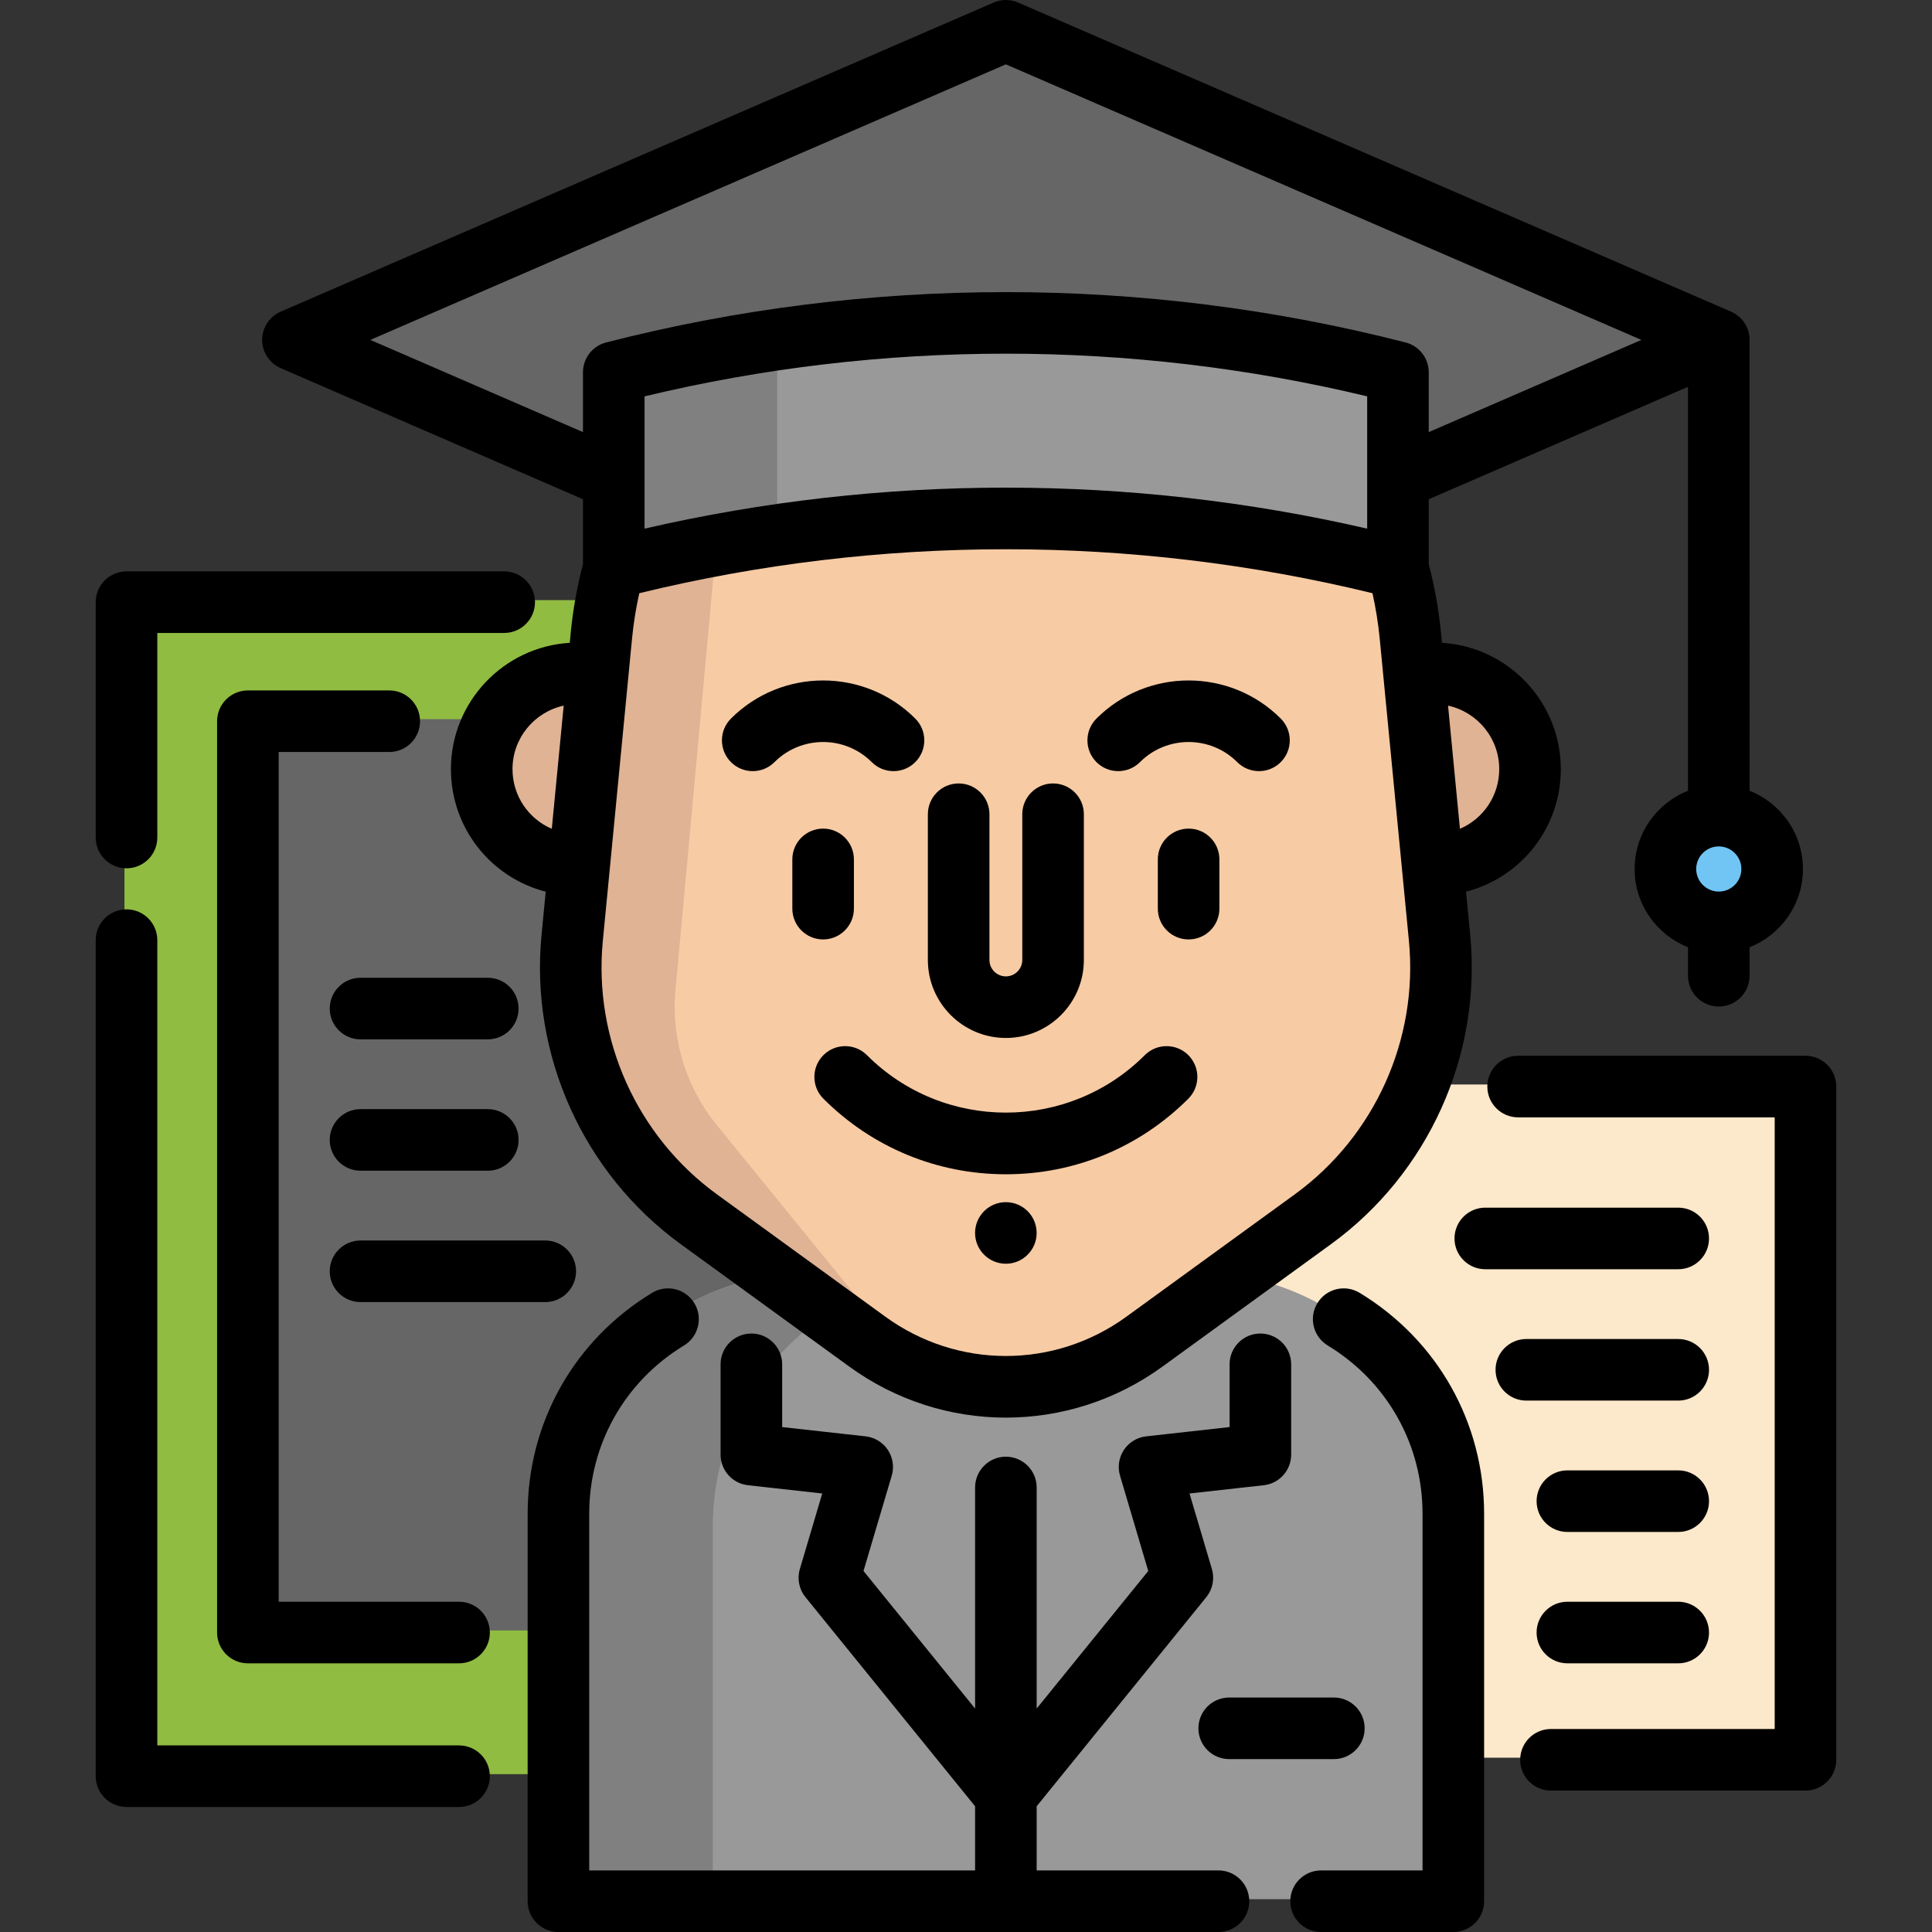 <?xml version="1.0" encoding="iso-8859-1"?>
<!-- Uploaded to: SVG Repo, www.svgrepo.com, Generator: SVG Repo Mixer Tools -->
<svg version="1.1" id="Layer_1" xmlns="http://www.w3.org/2000/svg" xmlns:xlink="http://www.w3.org/1999/xlink" 
	 viewBox="0 0 512 512" xml:space="preserve">
<rect x="0" y="0" width="512" height="512" fill="#333333" stroke="none"/>
<circle style="fill:#71C5F4;" cx="454.95" cy="229.748" r="14.142"/>
<polyline style="fill:#FCE8CA;" points="352.944,465.817 477.928,465.817 477.928,287.406 287.549,287.406 "/>
<rect x="32.984" y="159.036" style="fill:#90BC42;" width="274.145" height="311.132"/>
<rect x="65.148" y="190.585" style="fill:#666666;" width="247.655" height="241.508"/>
<g>
	<path style="fill:#E0B394;" d="M151.342,228.636c-13.49-0.598-24.227-11.727-24.227-25.358c0-14.012,11.357-25.38,25.38-25.38
		c1.262,0,2.502,0.087,3.721,0.272"/>
	<path style="fill:#E0B394;" d="M380.688,228.636c13.49-0.598,24.238-11.727,24.238-25.358c0-14.012-11.368-25.38-25.391-25.38
		c-1.262,0-2.513,0.098-3.721,0.272"/>
</g>
<path style="fill:#999999;" d="M317.321,337.262H214.725c-37.157,0-67.281,30.122-67.281,67.281v98.758h237.157v-98.758
	C384.602,367.384,354.48,337.262,317.321,337.262z"/>
<path style="fill:#808080;" d="M256.179,337.262h-41.455c-37.157,0-67.281,30.122-67.281,67.281v98.758h41.455v-98.758
	C188.9,367.384,219.022,337.262,256.179,337.262z"/>
<path style="fill:#F7CBA4;" d="M229.303,355.011l-44.656-32.445c-23.598-17.145-36.364-45.497-33.559-74.531l7.746-80.153
	c5.335-55.204,51.725-97.328,107.186-97.328l0,0c55.461,0,101.851,42.124,107.186,97.328l7.746,80.153
	c2.806,29.034-9.961,57.385-33.559,74.531l-44.656,32.445C280.843,370.917,251.197,370.917,229.303,355.011z"/>
<path style="fill:#E0B394;" d="M178.878,263.83c-0.751,12.695,3.383,25.184,11.564,34.921l46.673,57.353
	c2.437,2.905,5.2,5.341,8.192,7.289c-5.613-1.958-11.009-4.765-16.003-8.388l-44.657-32.44
	c-23.596-17.145-36.357-45.495-33.55-74.53l7.735-80.155c5.287-54.666,50.826-96.505,105.578-97.3
	c-33.724,0.816-71.912,32.604-73.903,66.458L178.878,263.83z"/>
<path style="fill:#666666;" d="M454.952,89.532L369.934,126.4c0-9.421-207.828-9.421-207.828,0L77.089,89.532L266.02,7.615
	L454.952,89.532z"/>
<path style="fill:#999999;" d="M369.934,98.115v51.816c-53.676-13.783-109.419-16.71-163.976-8.79
	c-14.73,2.132-29.362,5.07-43.852,8.79V98.115c14.49-3.721,29.122-6.647,43.852-8.779C260.516,81.405,316.258,84.332,369.934,98.115
	z"/>
<path style="fill:#808080;" d="M205.959,89.336v51.805c-14.73,2.132-29.362,5.07-43.852,8.79V98.115
	C176.597,94.395,191.229,91.468,205.959,89.336z"/>
<path d="M303.382,279.627c-20.302,20.302-53.334,20.302-73.636,0c-3.186-3.186-8.353-3.186-11.538,0
	c-3.186,3.186-3.186,8.352,0,11.538c12.916,12.916,30.091,20.03,48.357,20.03s35.441-7.114,48.357-20.03
	c3.186-3.186,3.186-8.352,0-11.538C311.735,276.441,306.569,276.441,303.382,279.627z"/>
<path d="M226.294,240.799v-13.05c0-4.506-3.653-8.159-8.159-8.159s-8.159,3.653-8.159,8.159v13.05c0,4.506,3.653,8.159,8.159,8.159
	S226.294,245.305,226.294,240.799z"/>
<path d="M290.57,190.431c-3.186,3.186-3.186,8.352,0,11.538c3.186,3.186,8.353,3.186,11.538,0c7.104-7.105,18.664-7.105,25.77,0
	c1.593,1.594,3.681,2.39,5.769,2.39s4.176-0.796,5.769-2.39c3.186-3.186,3.186-8.352,0-11.538
	C325.95,176.964,304.037,176.963,290.57,190.431z"/>
<path d="M231.02,201.969c1.593,1.594,3.681,2.39,5.769,2.39c2.088,0,4.176-0.796,5.769-2.39c3.186-3.186,3.186-8.352,0-11.538
	c-13.467-13.467-35.38-13.467-48.847,0c-3.186,3.186-3.186,8.352,0,11.538c3.186,3.186,8.353,3.186,11.538,0
	C212.355,194.865,223.915,194.865,231.02,201.969z"/>
<path d="M314.993,219.59c-4.506,0-8.159,3.653-8.159,8.159v13.05c0,4.506,3.653,8.159,8.159,8.159s8.159-3.653,8.159-8.159v-13.05
	C323.152,223.243,319.499,219.59,314.993,219.59z"/>
<path d="M322.904,495.682h-48.178v-17.003l44.952-55.411c1.695-2.089,2.251-4.879,1.487-7.458l-5.932-20.022l19.68-2.187
	c4.132-0.459,7.258-3.952,7.258-8.109v-23.933c0-4.506-3.653-8.159-8.159-8.159c-4.506,0-8.159,3.653-8.159,8.159v16.63
	l-22.114,2.458c-2.401,0.267-4.56,1.584-5.896,3.597c-1.336,2.013-1.711,4.514-1.025,6.831l7.481,25.252l-29.573,36.453v-58.583
	c0-4.506-3.653-8.159-8.159-8.159s-8.159,3.653-8.159,8.159v58.583l-29.572-36.453l7.481-25.252
	c0.686-2.316,0.311-4.817-1.025-6.831s-3.495-3.33-5.896-3.597l-22.114-2.458v-16.63c0-4.506-3.653-8.159-8.159-8.159
	s-8.159,3.653-8.159,8.159v23.933c0,4.158,3.127,7.65,7.258,8.109l19.68,2.187l-5.932,20.022c-0.765,2.579-0.208,5.37,1.487,7.458
	l44.952,55.41v17.005h-102.26v-94.525c0-18.371,9.392-35.04,25.121-44.591c3.852-2.339,5.078-7.356,2.74-11.208
	c-2.339-3.852-7.357-5.079-11.208-2.74c-20.646,12.535-32.971,34.418-32.971,58.54v102.685c0,4.506,3.653,8.159,8.159,8.159h174.915
	c4.506,0,8.159-3.653,8.159-8.159S327.41,495.682,322.904,495.682z"/>
<path d="M360.323,342.616c-3.852-2.339-8.871-1.111-11.208,2.74c-2.338,3.852-1.112,8.871,2.74,11.208
	c15.737,9.554,25.132,26.223,25.132,44.591v94.526h-26.886c-4.506,0-8.159,3.653-8.159,8.159s3.653,8.159,8.159,8.159h35.045
	c4.506,0,8.159-3.653,8.159-8.159V401.156C393.305,377.039,380.975,355.154,360.323,342.616z"/>
<path d="M266.564,275.071c11.398,0,20.67-9.272,20.67-20.67v-38.62c0-4.506-3.653-8.159-8.159-8.159s-8.159,3.653-8.159,8.159v38.62
	c0,2.4-1.952,4.352-4.352,4.352c-2.4,0-4.352-1.952-4.352-4.352v-38.62c0-4.506-3.653-8.159-8.159-8.159
	c-4.506,0-8.159,3.653-8.159,8.159v38.62C245.895,265.799,255.168,275.071,266.564,275.071z"/>
<path d="M74.387,97.562l80.109,34.739v17.205c-1.544,5.91-2.646,11.999-3.241,18.135l-0.262,2.711
	c-17.544,1.062-31.493,15.665-31.493,33.471c0,15.61,10.59,28.749,25.12,32.479l-1.111,11.494
	c-3.07,31.765,11.064,63.153,36.888,81.917l44.656,32.439c12.416,9.022,26.962,13.533,41.512,13.532
	c14.547-0.001,29.097-4.511,41.51-13.531l44.658-32.442c25.823-18.763,39.957-50.151,36.886-81.916l-1.111-11.497
	c14.531-3.731,25.12-16.869,25.12-32.476c0-17.802-13.948-32.403-31.493-33.47l-0.262-2.716c-0.596-6.131-1.697-12.219-3.241-18.128
	v-17.206l68.703-29.794v107.05c-8.269,3.266-14.142,11.319-14.142,20.735c0,9.416,5.873,17.468,14.142,20.735v7.55
	c0,4.506,3.653,8.159,8.159,8.159s8.159-3.653,8.159-8.159v-7.55c8.269-3.266,14.142-11.319,14.142-20.735
	c0-9.416-5.873-17.468-14.142-20.735V90.076l0,0l0,0c0-3.252-1.93-6.192-4.914-7.486L269.808,0.673c-2.07-0.897-4.42-0.897-6.491,0
	L74.386,82.59c-2.983,1.293-4.914,4.234-4.914,7.486C69.474,93.327,71.404,96.268,74.387,97.562z M135.818,203.822
	c0-8.241,5.821-15.14,13.566-16.822l-3.155,32.644C140.081,217.008,135.818,210.918,135.818,203.822z M343.142,316.508
	l-44.658,32.44c-19.092,13.873-44.748,13.873-63.841,0l-44.656-32.439c-21.168-15.38-32.753-41.109-30.235-67.145l7.746-80.15
	c0.393-4.043,1.041-8.062,1.915-12.006c63.671-15.536,130.634-15.536,194.307,0c0.874,3.944,1.522,7.962,1.915,12.003l7.746,80.155
	C375.894,275.401,364.308,301.129,343.142,316.508z M170.814,140.094v-35.056c62.787-15.083,128.714-15.083,191.501,0v35.056
	c-31.431-7.242-63.593-10.865-95.75-10.865S202.245,132.852,170.814,140.094z M397.311,203.822c0,7.093-4.263,13.182-10.412,15.819
	l-3.154-32.638C391.489,188.687,397.311,195.585,397.311,203.822z M461.479,230.292c0,3.3-2.684,5.983-5.983,5.983
	c-3.299,0-5.983-2.684-5.983-5.983c0-3.3,2.684-5.983,5.983-5.983C458.795,224.309,461.479,226.993,461.479,230.292z
	 M266.564,17.052l168.422,73.025l-56.353,24.438V98.659c0-3.725-2.523-6.977-6.13-7.902c-69.305-17.794-142.573-17.794-211.878,0
	c-3.607,0.927-6.13,4.179-6.13,7.902v15.856L98.142,90.077L266.564,17.052z"/>
<path d="M121.654,462.554H41.687V249.148c0-4.506-3.653-8.159-8.159-8.159s-8.159,3.653-8.159,8.159v221.564
	c0,4.506,3.653,8.159,8.159,8.159h88.126c4.506,0,8.159-3.653,8.159-8.159S126.16,462.554,121.654,462.554z"/>
<path d="M33.528,230.11c4.506,0,8.159-3.653,8.159-8.159v-54.212h91.927c4.506,0,8.159-3.653,8.159-8.159s-3.653-8.159-8.159-8.159
	H33.528c-4.506,0-8.159,3.653-8.159,8.159v62.371C25.369,226.457,29.022,230.11,33.528,230.11z"/>
<path d="M121.654,424.478H73.853v-225.19h29.302c4.506,0,8.159-3.653,8.159-8.159s-3.653-8.159-8.159-8.159H65.693
	c-4.506,0-8.159,3.653-8.159,8.159v241.508c0,4.506,3.653,8.159,8.159,8.159h55.96c4.506,0,8.159-3.653,8.159-8.159
	S126.16,424.478,121.654,424.478z"/>
<path d="M95.545,275.439h33.724c4.506,0,8.159-3.653,8.159-8.159s-3.653-8.159-8.159-8.159H95.545c-4.506,0-8.159,3.653-8.159,8.159
	S91.039,275.439,95.545,275.439z"/>
<path d="M95.545,310.251h33.724c4.506,0,8.159-3.653,8.159-8.159s-3.653-8.159-8.159-8.159H95.545c-4.506,0-8.159,3.653-8.159,8.159
	S91.039,310.251,95.545,310.251z"/>
<path d="M95.545,345.063h48.954c4.506,0,8.159-3.653,8.159-8.159s-3.653-8.159-8.159-8.159H95.545c-4.506,0-8.159,3.653-8.159,8.159
	S91.039,345.063,95.545,345.063z"/>
<path d="M478.472,279.79H402.32c-4.506,0-8.159,3.653-8.159,8.159s3.653,8.159,8.159,8.159h67.992v162.094h-59.289
	c-4.506,0-8.159,3.653-8.159,8.159s3.653,8.159,8.159,8.159h67.448c4.506,0,8.159-3.653,8.159-8.159V287.95
	C486.631,283.444,482.978,279.79,478.472,279.79z"/>
<path d="M452.906,328.201c0-4.506-3.653-8.159-8.159-8.159h-51.13c-4.506,0-8.159,3.653-8.159,8.159s3.653,8.159,8.159,8.159h51.13
	C449.253,336.36,452.906,332.707,452.906,328.201z"/>
<path d="M444.747,371.172c4.506,0,8.159-3.653,8.159-8.159s-3.653-8.159-8.159-8.159h-40.251c-4.506,0-8.159,3.653-8.159,8.159
	s3.653,8.159,8.159,8.159H444.747z"/>
<path d="M444.747,389.666h-29.373c-4.506,0-8.159,3.653-8.159,8.159s3.653,8.159,8.159,8.159h29.373
	c4.506,0,8.159-3.653,8.159-8.159S449.253,389.666,444.747,389.666z"/>
<path d="M444.747,424.478h-29.373c-4.506,0-8.159,3.653-8.159,8.159s3.653,8.159,8.159,8.159h29.373
	c4.506,0,8.159-3.653,8.159-8.159S449.253,424.478,444.747,424.478z"/>
<path d="M317.59,458.021c0,4.506,3.653,8.159,8.159,8.159h27.74c4.506,0,8.159-3.653,8.159-8.159c0-4.506-3.653-8.159-8.159-8.159
	h-27.74C321.242,449.862,317.59,453.516,317.59,458.021z"/>
<circle cx="266.562" cy="326.743" r="8.159"/>
</svg>